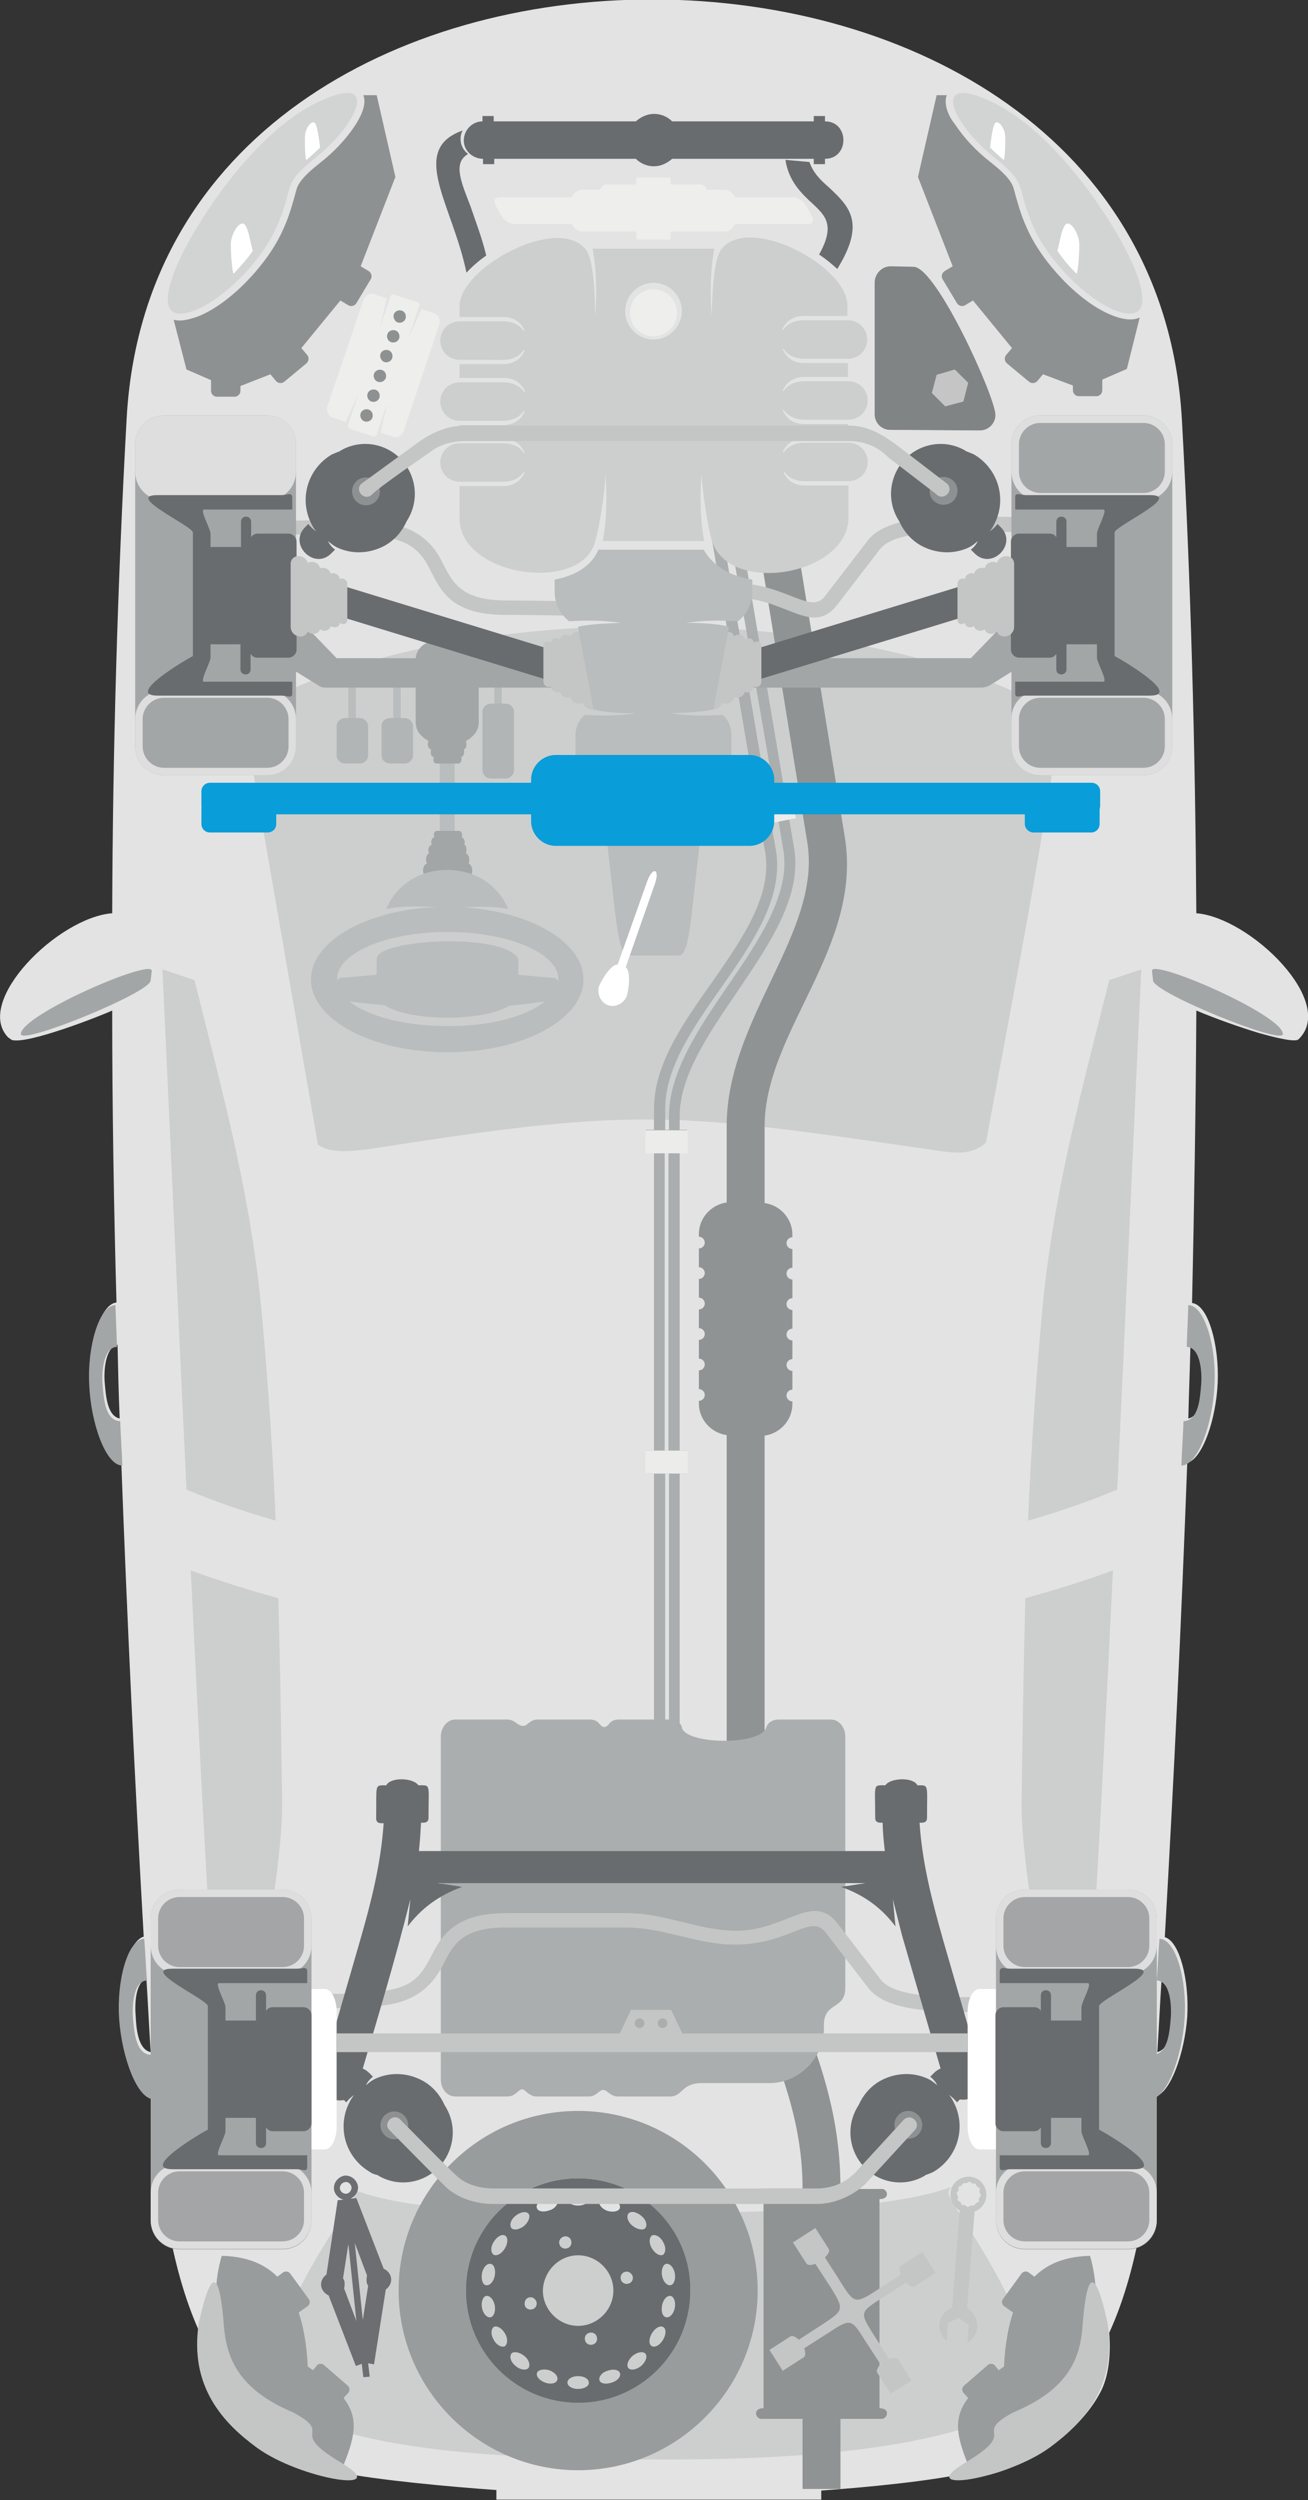 <?xml version="1.0" encoding="utf-8"?>
<!-- Generator: Adobe Illustrator 18.1.1, SVG Export Plug-In . SVG Version: 6.00 Build 0)  -->
<svg version="1.1" id="Ńëîé_1" xmlns="http://www.w3.org/2000/svg" xmlns:xlink="http://www.w3.org/1999/xlink" x="0px" y="0px"
	 viewBox="0 0 244.8 467.6" enable-background="new 0 0 244.8 467.6" xml:space="preserve">
<rect x="0" y="0" width="244.8" height="467.6" fill="#333333" stroke="none"/>
<path fill-rule="evenodd" clip-rule="evenodd" fill="#E3E3E3" d="M122.3-0.1c48,0.1,95.9,25.9,98.9,78.6c1.7,30.7,2.5,61.6,2.7,92.3
	c10.1,0.8,26.4,16.7,19.1,23.6c-0.8,0.7-6.3-0.9-7.4-1.2c-3.6-1.1-7.9-2.6-11.7-4.2c-0.1,18.2-0.4,36.5-0.8,54.7
	c3,0.3,5.1,7.8,4.8,14.9c-0.3,6.8-2.8,14.2-5.7,15c-1.1,29.6-2.5,59.1-4.2,88.7c2.8,0.8,4.6,8.1,4.2,14.9
	c-0.5,6.8-3.1,14.1-5.9,14.9c-1.1,15.5-2.9,31.5-8.7,44.2c0.3,3.7,0,8.1-1.7,11.2c-6.8,12.7-25.4,17.8-24.4,14.9
	c-6.9,1.6-19.2,2.8-27.8,3.4v1.7H92.9v-1.8c-8.8-0.6-22.5-1.9-29.4-3.3c0.6,2.8-17.8-2.5-24.4-15c-1.6-3.1-2-7.4-1.7-11.1
	c-5.8-12.7-7.6-28.8-8.7-44.3c-2.9-0.8-5.5-8.1-6-14.9c-0.5-6.8,1.4-14.1,4.2-14.9c-1.7-29.6-3.1-59.1-4.2-88.7
	c-2.9-0.8-5.4-8.2-5.7-15c-0.4-7.1,1.8-14.6,4.8-14.9C21.3,225.5,21,207.2,21,189c-1.7,0.8-15.8,6.4-18.8,5.5L1.5,194
	c-6.4-6.7,9.3-22.4,19.5-23.2c0.1-30.8,1-61.7,2.7-92.5C26.6,25.5,74.2-0.2,122.3-0.1L122.3-0.1z M28.2,383.8
	c-0.3-4.6-0.5-9.1-0.8-13.7c-2.1,0.7-2.2,4.9-2,7C25.5,379.3,25.8,383.3,28.2,383.8L28.2,383.8z M22.4,265.3
	c-0.2-4.6-0.3-9.2-0.4-13.8c-2.3,0.5-2.6,4.9-2.4,7.1C19.8,260.8,20,264.8,22.4,265.3L22.4,265.3z M217.4,370.1
	c-0.3,4.6-0.5,9.1-0.8,13.7c2.4-0.6,2.6-4.5,2.8-6.7C219.7,375,219.5,370.8,217.4,370.1L217.4,370.1z M222.8,251.5
	c-0.1,4.6-0.3,9.2-0.4,13.8c2.4-0.5,2.7-4.6,2.8-6.7C225.3,256.4,225.1,252,222.8,251.5z"/>
<path fill-rule="evenodd" clip-rule="evenodd" fill="#CDCFCE" d="M60.5,453.6c16.1,5.6,40.5,6.4,64.6,6.4c24.1,0,45.3-1.9,59.4-7.2
	c2.2-2.4-2.7-2.1,3.4-5.4c8.6-5.5,1-19.1-8.9-34.3c-1.7-2.7-1.8-3.2-0.9-4.1c-10.4,3.9-32.6,4.9-55.8,4.9c-23.4,0-45.3,0-56.1-4.4
	c0.5,0.7,0.2,1.5-1.3,3.7c-9.9,15.2-17.4,28.8-8.9,34.3C62.9,450.9,56.3,450.2,60.5,453.6z"/>
<path fill-rule="evenodd" clip-rule="evenodd" fill="#CDCFCE" d="M198.2,133.9c-34.1-21.7-115.7-23-152.5-0.4
	c0,2.3,0.8,5.4,1.6,10.4l12.2,70.2c2.5,1.7,6.2,1.4,12.9,0.3c46.4-7.2,54.1-6.3,100.3,0.4c5,0.7,8.8,1.7,11.8-1.1l0.1-0.4
	c4.7-25.5,9.6-50.1,13.5-76.7C198.1,135.6,198.2,134.7,198.2,133.9z"/>
<rect x="73.6" y="123.7" fill-rule="evenodd" clip-rule="evenodd" fill="#BABDBD" width="1.4" height="14.1"/>
<path fill-rule="evenodd" clip-rule="evenodd" fill="#B1B5B5" d="M73,134.3h2.7c0.9,0,1.6,0.7,1.6,1.6v5.3c0,0.9-0.7,1.6-1.6,1.6H73
	c-0.9,0-1.6-0.7-1.6-1.6v-5.3C71.3,135,72.1,134.3,73,134.3z"/>
<rect x="92.5" y="123.7" fill-rule="evenodd" clip-rule="evenodd" fill="#BABDBD" width="1.4" height="14.1"/>
<path fill-rule="evenodd" clip-rule="evenodd" fill="#B1B5B5" d="M91.9,131.6h2.7c0.9,0,1.6,0.7,1.6,1.6V144c0,0.9-0.7,1.6-1.6,1.6
	h-2.7c-0.9,0-1.6-0.7-1.6-1.6v-10.8C90.3,132.3,91,131.6,91.9,131.6z"/>
<rect x="65.2" y="123.7" fill-rule="evenodd" clip-rule="evenodd" fill="#BABDBD" width="1.4" height="14.1"/>
<path fill-rule="evenodd" clip-rule="evenodd" fill="#B1B5B5" d="M64.6,134.3h2.7c0.9,0,1.6,0.7,1.6,1.6v5.3c0,0.9-0.7,1.6-1.6,1.6
	h-2.7c-0.9,0-1.6-0.7-1.6-1.6v-5.3C63,135,63.7,134.3,64.6,134.3z"/>
<path fill-rule="evenodd" clip-rule="evenodd" fill="#CDCFCE" d="M215.1,149.8L215.1,149.8L215.1,149.8L215.1,149.8L215.1,149.8z
	 M213.6,181.3c-1.4,29.9-2.9,64-4.5,97.3c-5.3,2.2-10.7,4.1-16.7,5.8c0.5-11.5,1.2-23,2.5-37.6c2-22.9,7.3-41.8,12.7-63.5
	L213.6,181.3L213.6,181.3z M208.3,293.7c-1.3,26.8-2.6,52.5-4,74.7c-2.6,40.5-13.4-15-13.1-31.5c0.2-15.2,0.4-27.1,0.7-38
	C197.7,297.3,203.2,295.6,208.3,293.7z"/>
<path fill-rule="evenodd" clip-rule="evenodd" fill="#CDCFCE" d="M28.9,149.8L28.9,149.8L28.9,149.8L28.9,149.8L28.9,149.8z
	 M30.4,181.3c1.4,29.9,2.9,64,4.5,97.3c5.3,2.2,10.7,4.1,16.7,5.8c-0.5-11.5-1.2-23-2.5-37.6c-2-22.9-7.3-41.8-12.7-63.5L30.4,181.3
	L30.4,181.3z M35.7,293.7c1.3,26.8,2.6,52.5,4,74.7c2.6,40.5,13.4-15,13.1-31.5c-0.2-15.2-0.4-27.1-0.7-38
	C46.3,297.3,40.8,295.6,35.7,293.7z"/>
<path fill-rule="evenodd" clip-rule="evenodd" fill="#EEEEED" d="M109,35.5h3.3c0.2-0.6,0.7-1,1.2-1h5.6v-1.3h6.4v1.3h5.6
	c0.5,0,1,0.4,1.2,1h3.3c0.9,0,1.7,0.6,1.9,1.4h10.9c0.9,0,2,0.7,2.5,1.6l1,1.8c0.5,0.9,0.2,1.6-0.7,1.6h-13.7
	c-0.3,0.8-1,1.4-1.9,1.4h-10.1v1.5h-6.4v-1.5H109c-0.9,0-1.7-0.6-1.9-1.4H96.3c-0.9,0-2-0.7-2.5-1.6l-1-1.8
	c-0.5-0.9-0.2-1.6,0.7-1.6H107C107.3,36.1,108.1,35.5,109,35.5z"/>
<path fill-rule="evenodd" clip-rule="evenodd" fill="#696C6E" d="M90.3,22.7L90.3,22.7v-1h2.1v1H119c0.9-0.8,2.1-1.4,3.4-1.4
	c1.3,0,2.5,0.5,3.4,1.4h26.5v-1h2.1v1c4.6,0,4.6,7,0,7v1h-2.1v-1h-0.3h-0.6H147h-2.7h-18.5c-0.9,0.8-2.1,1.4-3.4,1.4
	c-1.3,0-2.5-0.5-3.4-1.4H92.5v1h-2.1v-1l0,0c-1.9,0-3.6-1.5-3.6-3.4C86.8,24.3,88.4,22.7,90.3,22.7L90.3,22.7z M87.6,28.8
	c-0.8-0.6-1.4-1.6-1.4-2.8c0-0.6,0.1-1.1,0.4-1.6C76.4,28,84.7,38.3,87.3,51c1.1-1.2,2.4-2.3,3.7-3.2c-0.8-3.4-2-6.4-2.9-9.1
	C86.3,34,84.7,30.5,87.6,28.8L87.6,28.8z M151.5,30.3l-4.5-0.4c0.6,4,3,6.3,5.2,8.3c2.2,2.1,4.2,3.9,1.1,9.4
	c1.2,0.8,2.3,1.7,3.4,2.7c5.4-8.7,2.2-11.7-1.5-15.2C153.7,33.8,152.2,32.4,151.5,30.3z"/>
<path fill-rule="evenodd" clip-rule="evenodd" fill="#8E9192" d="M68,17.8l2.5,0L74,33.1l-6.5,16.7l1.5,0.9c0.5,0.3,0.7,1,0.4,1.5
	l-2.7,4.5c-0.3,0.5-1,0.7-1.5,0.4l-1.5-0.9l-7.3,8.9l1.1,1.3c0.4,0.5,0.3,1.2-0.2,1.6l-4.1,3.4c-0.5,0.4-1.2,0.3-1.6-0.2l-1-1.2
	L45,72.2v0.9c0,0.6-0.5,1.1-1.1,1.1l-3.3,0c-0.6,0-1.1-0.5-1.1-1.1v-2l-4.6-2l-2.4-9.3c1.4,0.4,3.1-0.1,4.5-0.6
	c6.2-2.4,13.2-10,15.9-16.1c0.8-1.7,1.4-3.4,1.9-5.2c0.3-0.9,0.5-1.9,0.8-2.8c0.7-1.8,3-3.6,4.5-4.8c2.4-1.9,4.7-4.3,6.4-6.9
	C67.4,22,68.7,19.6,68,17.8L68,17.8z M177.2,17.8l-1.9,0l-3.5,15.3l6.5,16.7l-1.5,0.9c-0.5,0.3-0.7,1-0.4,1.5l2.7,4.5
	c0.3,0.5,1,0.7,1.5,0.4l1.5-0.9l7.3,8.9l-1.1,1.3c-0.4,0.5-0.3,1.2,0.2,1.6l4.1,3.4c0.5,0.4,1.2,0.3,1.6-0.2l1-1.2l5.6,2.1v0.9
	c0,0.6,0.5,1.1,1.1,1.1l3.3,0c0.6,0,1.1-0.5,1.1-1.1v-2l4.6-2l2.4-9.6c-1.6,0.7-3.6,0.2-5.1-0.4c-6.2-2.4-13.2-10-15.9-16.1
	c-0.8-1.7-1.4-3.4-1.9-5.2c-0.3-0.9-0.5-1.9-0.8-2.8c-0.7-1.8-3-3.6-4.5-4.8c-2.4-1.9-4.7-4.3-6.4-6.9
	C177.7,22,176.5,19.6,177.2,17.8z"/>
<path fill-rule="evenodd" clip-rule="evenodd" fill="#8F9394" d="M164.6,411.3v39.1c2.1,0,1.5,2,0.4,2h-7.7v13.1h-7.1v-13.1h-7.7
	c-1.1,0-1.7-2,0.4-2v-39.1c-2.1,0-1.5-2-0.4-2h7.7c0-23.2-14.2-36-14.2-63.7l0-77.2c-2.9-0.4-5.2-2.9-5.2-5.9V262
	c0.6,0,1.1-0.5,1.1-1.1c0-0.6-0.5-1.1-1.1-1.1v-3.5c0.6,0,1.1-0.5,1.1-1.1c0-0.6-0.5-1.1-1.1-1.1v-3.5c0.6,0,1.1-0.5,1.1-1.1
	c0-0.6-0.5-1.1-1.1-1.1v-3.5c0.6,0,1.1-0.5,1.1-1.1c0-0.6-0.5-1.1-1.1-1.1v-3.5c0.6,0,1.1-0.5,1.1-1.1c0-0.6-0.5-1.1-1.1-1.1v-3.5
	c0.6,0,1.1-0.5,1.1-1.1c0-0.6-0.5-1.1-1.1-1.1v-0.5c0-3,2.3-5.5,5.2-5.9l0-14.3c0-20.1,17.8-36.2,15.1-53l-9.5-58.4l7-1.1l9.5,58.4
	c3.4,20.7-15,36.4-15,54.2l0,14.3c2.9,0.4,5.2,2.9,5.2,5.9v0.5c-0.6,0-1.1,0.5-1.1,1.1c0,0.6,0.5,1.1,1.1,1.1v3.5
	c-0.6,0-1.1,0.5-1.1,1.1c0,0.6,0.5,1.1,1.1,1.1v3.5c-0.6,0-1.1,0.5-1.1,1.1c0,0.6,0.5,1.1,1.1,1.1v3.5c-0.6,0-1.1,0.5-1.1,1.1
	c0,0.6,0.5,1.1,1.1,1.1v3.5c-0.6,0-1.1,0.5-1.1,1.1c0,0.6,0.5,1.1,1.1,1.1v3.5c-0.6,0-1.1,0.5-1.1,1.1c0,0.6,0.5,1.1,1.1,1.1v0.5
	c0,3-2.3,5.5-5.2,5.9l0,77.2c0,24.6,14.2,37.3,14.2,63.7h7.7C166.1,409.3,166.7,411.3,164.6,411.3z"/>
<path fill="#C4C5C5" d="M53.8,97.4c9.5-0.2,15.5-0.2,19.5,0.6c4.4,0.9,7.3,3,9.3,6.8c1.9,3.7,3.3,7.5,12,7.5c8.4,0,16.9,0.4,25.2,0
	c7.1-0.3,8.6-3.1,17.7-3.2c9.3-0.1,14.2,6,16.9,2.4l8-10.4c4.3-5.6,18-4.4,29.2-4.4v2.8c-9.9,0-23.6-1-26.9,3.2l-8,10.4
	c-4.7,6.1-9.7-1.4-19.2-1.3c-8.6,0.1-10,2.9-17.6,3.2c-8.4,0.4-16.9,0-25.3,0c-10.8,0-12.3-5.1-14.5-9.2c-1.6-3-3.8-4.5-7.3-5.2
	c-3.8-0.8-9.6-0.8-18.9-0.6L53.8,97.4z"/>
<path fill-rule="evenodd" clip-rule="evenodd" fill="#AAAEAE" d="M98.9,322.3c0.5-0.4,1-0.7,1.7-0.7h4.9h4.9c0.6,0,1.3,0.2,1.7,0.7
	c0.7,0.9,1.2,1,2,0c0.4-0.5,1-0.7,1.7-0.7h6.6v-46h-1.5v-4.3h1.5v-55.7h-1.5v-4.3h1.5v-3.9c0-8.3,5.4-16,10.8-23.6
	c5.7-8.2,11.4-16.3,10-24.5l-0.9-5l-1.1,0.2l-0.8-4.2l1.2-0.2l-9.8-57.7l2.1-0.4l9.8,57.6l1.4-0.3L135.2,92l2.1-0.4L147,149l1-0.2
	l0.8,4.2l-1.1,0.2l0.9,5.3c1.6,9.1-4.6,18.1-10.7,27.1c-5.3,7.8-10.7,15.6-10.7,23.2v2.5h1.4v4.3h-1.4l0,55.7h1.4v4.3h-1.4l0,46.7
	c0.2,0.2,0.4,0.5,0.4,0.8c0.8,3.2,14.7,3.4,15.8,0c0.3-1,1.3-1.5,2.3-1.5h9.8c1.5,0,2.7,1.4,2.7,3.2v47c0,4.2-4.1,2.5-4,7.1
	c0.2,5.9-4.6,10.7-10.2,10.7h-12.7c-3.8,0-3.5,2.5-5.9,2.5h-4.9h-4.9c-0.6,0-1.2-0.3-1.7-0.7c-0.9-0.8-1.3-0.6-2,0
	c-0.5,0.4-1,0.7-1.7,0.7h-4.9h-4.9c-0.6,0-1.2-0.3-1.7-0.7c-1-1-1.2-0.7-2,0c-0.5,0.4-1,0.7-1.7,0.7h-9.8c-1.5,0-2.7-1.4-2.7-3.2
	v-64.1c0-1.7,1.2-3.2,2.7-3.2h4.9h4.9c0.6,0,1.2,0.3,1.7,0.7C97.4,322.8,98,323.1,98.9,322.3L98.9,322.3z M144.3,153.9l0.9,5
	c2.9,17-20.7,32-20.7,48.5v3.9h0.7v-2.5c0-8.2,5.5-16.4,11-24.4c5.9-8.6,11.8-17.3,10.4-25.5l-0.9-5.3L144.3,153.9L144.3,153.9z
	 M124.4,271.3h0.7l0-55.7h-0.7V271.3L124.4,271.3z M125.2,275.6h-0.7v46h0.7L125.2,275.6z"/>
<rect x="82.3" y="136" fill="#BABDBD" width="2.8" height="30.1"/>
<path fill-rule="evenodd" clip-rule="evenodd" fill="#A3A6A7" d="M49.7,122.1l-3.9-16.8L63,123.1h118.7l17.2-17.8l-3.9,16.8
	l-9.8,6.1c-0.4,0.2-0.9,0.4-1.6,0.4H61c-0.6,0-1-0.1-1.4-0.4L49.7,122.1z"/>
<path fill-rule="evenodd" clip-rule="evenodd" fill="#A3A6A7" d="M89.6,123.4v11.7c0,1.9-1.5,3.4-3.4,3.4h-5c-1.9,0-3.4-1.5-3.4-3.4
	v-11.7c0-1.9,1.5-3.4,3.4-3.4h5C88.1,120,89.6,121.5,89.6,123.4z"/>
<path fill-rule="evenodd" clip-rule="evenodd" fill="#A3A6A7" d="M87.2,138.6c7.4-4.3-14.4-4.3-7,0c-0.3,0.6-0.1,1.4,0.5,1.6
	c-0.2,0.5-0.1,1.3,0.5,1.4c-0.2,0.5-0.1,1.2,0.5,1.2h4.1c0.5,0,0.7-0.7,0.5-1.2c0.5-0.1,0.7-0.9,0.5-1.4
	C87.3,140,87.4,139.2,87.2,138.6z"/>
<path fill-rule="evenodd" clip-rule="evenodd" fill="#A3A6A7" d="M87.2,159.6c0.6,0.2,0.8,1.3,0.5,1.9c1,0.4,0.9,2.7-0.3,2.7h-7.2
	c-1.2,0-1.4-2.3-0.3-2.7c-0.3-0.6-0.2-1.7,0.4-1.9c-0.3-0.6-0.1-1.4,0.5-1.6c-0.2-0.5-0.1-1.3,0.5-1.4c-0.2-0.5-0.1-1.2,0.5-1.2h4.1
	c0.5,0,0.7,0.7,0.5,1.2c0.5,0.1,0.7,0.9,0.5,1.4C87.3,158.1,87.4,159,87.2,159.6z"/>
<polygon fill="#696C6E" points="58.4,107.8 107.1,122.7 105.5,128.1 56.8,113.2 "/>
<path fill-rule="evenodd" clip-rule="evenodd" fill="#C4C5C5" d="M106.8,119c0.3-1,1.6-1.1,2.3-0.4c0.5-1.6,3.2-1.1,3.2,0.9v11.7
	c0,2-2.8,1.9-3.2,0.2c-0.8,0.5-2.1,0.1-2.3-1c-0.7,0.3-1.8-0.1-2-1c-0.6,0.3-1.6-0.1-1.7-1c-0.6,0.3-1.4-0.1-1.4-1v-6.6
	c0-0.9,0.9-1,1.4-0.6c0.1-0.9,1.1-1,1.7-0.6C105.1,118.6,106.1,118.5,106.8,119z"/>
<path fill-rule="evenodd" clip-rule="evenodd" fill="#818485" d="M166.7,49.8l4.3,0.1c4.3,0.1,15.3,24.4,15.3,27.7
	c0,1.6-1.3,2.9-2.9,2.9c-5.4,0-11.4-0.1-16.8-0.1c-1.6,0-2.9-1.3-2.9-2.9c0-8.3,0-16.6,0-24.8C163.8,51.1,165.1,49.8,166.7,49.8z"/>
<polygon fill-rule="evenodd" clip-rule="evenodd" fill="#C5C5C5" points="178.7,69.1 181.2,71.6 180.3,75.1 176.9,76 174.4,73.5 
	175.3,70.1 "/>
<path fill="#C4C5C5" d="M53.9,372.8c9.3,0.2,15.1,0.2,18.9-0.6c3.6-0.7,5.5-1.9,7.4-5.4c1.9-3.5,3.8-9,14.4-9h22.7
	c7.1,0,13.3,3.2,20.3,3.3c9.5,0.1,14.5-7.4,19.2-1.3l8,10.4c3.3,4.3,17,3.2,26.9,3.2v2.8c-11.1,0-24.9,1.2-29.2-4.4l-8-10.4
	c-2.8-3.6-6.7,2.3-17,2.3c-7,0-13.3-3.2-20.3-3.2H94.6c-8.6,0-10,3.7-11.9,7.4c-2,3.7-4.9,6-9.3,6.9c-4.1,0.8-10,0.9-19.5,0.6
	L53.9,372.8z"/>
<path fill="#696C6E" d="M72.3,333.9c0.8-1.6,5.1-1.4,6,0c2.4,0,1.9-0.4,1.9,6.1c0,1-0.9,0.9-1.4,0.9c-0.1,1.8-0.2,3.5-0.4,5.3h87.2
	c-0.2-1.8-0.4-3.6-0.4-5.3c-0.5,0-1.4,0.1-1.4-0.9c0-6.5-0.5-6.1,1.9-6.1c0.9-1.4,5.2-1.6,6,0c2.2,0,1.8-0.3,1.8,6.1
	c0,1-0.9,0.9-1.4,0.9c0.5,7.5,2.3,14.5,4.4,21.9l5.9,20.4v8.9c-1.8,1.1-4.6,0.8-5.4-1.9l-8.2-28.3l-1.7-6.7l0.5,5.1
	c-2.4-3.2-5.6-5.8-10.2-7.4l4.6-0.7H81.9l4.6,0.7c-4.5,1.6-7.8,4.2-10.2,7.4l0.5-5.1c-3,12.1-6.4,23-9.9,35.1
	c-0.8,2.7-3.6,3.1-5.4,1.9v-8.9l5.9-20.4c2.1-7.3,3.9-14.4,4.4-21.9c-0.5,0-1.4,0.1-1.4-0.9C70.5,333.6,70,333.9,72.3,333.9z"/>
<path fill-rule="evenodd" clip-rule="evenodd" fill="#FFFFFF" d="M60.8,372h-6.7c-1.2,0-2.2,1.9-2.2,4.2v21.6c0,2.3,1,4.2,2.2,4.2
	h6.7c1.2,0,2.2-1.9,2.2-4.2v-21.6C63,373.9,62,372,60.8,372z"/>
<path fill-rule="evenodd" clip-rule="evenodd" fill="#FFFFFF" d="M183.3,372h6.7c1.2,0,2.2,1.9,2.2,4.2v21.6c0,2.3-1,4.2-2.2,4.2
	h-6.7c-1.2,0-2.2-1.9-2.2-4.2v-21.6C181.1,373.9,182.1,372,183.3,372z"/>
<path fill-rule="evenodd" clip-rule="evenodd" fill="#999C9D" d="M108.2,394.8c-18.6,0-33.6,15.1-33.6,33.6s15.1,33.6,33.6,33.6
	s33.6-15.1,33.6-33.6S126.8,394.8,108.2,394.8L108.2,394.8z M108.2,407.4c11.6,0,21,9.4,21,21c0,11.6-9.4,21-21,21
	c-11.6,0-21-9.4-21-21C87.2,416.8,96.6,407.4,108.2,407.4z"/>
<path fill-rule="evenodd" clip-rule="evenodd" fill="#696C6E" d="M108.2,407.4c-11.6,0-21,9.4-21,21c0,11.6,9.4,21,21,21
	c11.6,0,21-9.4,21-21C129.3,416.8,119.8,407.4,108.2,407.4L108.2,407.4z M100.4,430.5c0.2,0.6-0.2,1.3-0.8,1.4
	c-0.6,0.2-1.3-0.2-1.4-0.8s0.2-1.3,0.8-1.4C99.6,429.5,100.2,429.9,100.4,430.5L100.4,430.5z M108.2,410.1c1.1,0,2,0.5,2,1.2
	c0,0.7-0.9,1.2-2,1.2c-1.1,0-2-0.5-2-1.2C106.2,410.6,107.1,410.1,108.2,410.1L108.2,410.1z M114.5,411.2c1.1,0.4,1.7,1.2,1.5,1.8
	c-0.2,0.6-1.3,0.8-2.3,0.5c-1.1-0.4-1.7-1.2-1.5-1.8C112.4,411,113.5,410.8,114.5,411.2L114.5,411.2z M120,414.4
	c0.9,0.7,1.2,1.7,0.8,2.3c-0.4,0.5-1.5,0.3-2.4-0.4c-0.9-0.7-1.2-1.7-0.8-2.3C118.1,413.5,119.2,413.7,120,414.4L120,414.4z
	 M124.1,419.3c0.6,1,0.5,2,0,2.4c-0.6,0.3-1.5-0.2-2.1-1.2c-0.6-1-0.5-2,0-2.4C122.6,417.8,123.6,418.3,124.1,419.3L124.1,419.3z
	 M126.3,425.2c0.2,1.1-0.2,2.1-0.8,2.2c-0.7,0.1-1.4-0.7-1.6-1.8c-0.2-1.1,0.2-2.1,0.8-2.2C125.4,423.3,126.1,424.1,126.3,425.2
	L126.3,425.2z M126.3,431.6c-0.2,1.1-0.9,1.9-1.6,1.8c-0.7-0.1-1-1.1-0.8-2.2c0.2-1.1,0.9-1.9,1.6-1.8
	C126.1,429.5,126.5,430.5,126.3,431.6L126.3,431.6z M124.1,437.6c-0.6,1-1.5,1.5-2.1,1.2c-0.6-0.3-0.6-1.4,0-2.4
	c0.6-1,1.5-1.5,2.1-1.2C124.7,435.5,124.7,436.6,124.1,437.6L124.1,437.6z M120,442.5c-0.9,0.7-1.9,0.9-2.4,0.4
	c-0.4-0.5-0.1-1.5,0.8-2.3c0.9-0.7,1.9-0.9,2.4-0.4C121.2,440.7,120.9,441.7,120,442.5L120,442.5z M114.5,445.6
	c-1.1,0.4-2.1,0.2-2.3-0.4c-0.2-0.6,0.4-1.5,1.5-1.8c1.1-0.4,2.1-0.2,2.3,0.4C116.3,444.4,115.6,445.3,114.5,445.6L114.5,445.6z
	 M108.2,446.8c-1.1,0-2-0.5-2-1.2c0-0.7,0.9-1.2,2-1.2c1.1,0,2,0.5,2,1.2C110.3,446.2,109.4,446.8,108.2,446.8L108.2,446.8z
	 M102,445.6c-1.1-0.4-1.7-1.2-1.5-1.8c0.2-0.6,1.3-0.8,2.3-0.5c1.1,0.4,1.7,1.2,1.5,1.8C104.1,445.8,103,446,102,445.6L102,445.6z
	 M96.5,442.5c-0.9-0.7-1.2-1.7-0.8-2.3c0.4-0.5,1.5-0.3,2.4,0.4c0.9,0.7,1.2,1.7,0.8,2.3C98.4,443.4,97.3,443.2,96.5,442.5
	L96.5,442.5z M92.4,437.6c-0.6-1-0.5-2,0-2.4c0.6-0.3,1.5,0.2,2.1,1.2c0.6,1,0.5,2,0,2.4C93.9,439.1,92.9,438.6,92.4,437.6
	L92.4,437.6z M90.2,431.6c-0.2-1.1,0.2-2.1,0.8-2.2c0.7-0.1,1.4,0.7,1.6,1.8c0.2,1.1-0.2,2.1-0.8,2.2
	C91.1,433.5,90.4,432.7,90.2,431.6L90.2,431.6z M90.2,425.2c0.2-1.1,0.9-1.9,1.6-1.8c0.7,0.1,1,1.1,0.8,2.2
	c-0.2,1.1-0.9,1.9-1.6,1.8C90.4,427.4,90,426.4,90.2,425.2L90.2,425.2z M92.4,419.3c0.6-1,1.5-1.5,2.1-1.2c0.6,0.3,0.6,1.4,0,2.4
	c-0.6,1-1.5,1.5-2.1,1.2C91.8,421.3,91.8,420.2,92.4,419.3L92.4,419.3z M96.5,414.4c0.9-0.7,1.9-0.9,2.4-0.4
	c0.4,0.5,0.1,1.5-0.8,2.3c-0.9,0.7-1.9,0.9-2.4,0.4C95.3,416.1,95.6,415.1,96.5,414.4L96.5,414.4z M102,411.2
	c1.1-0.4,2.1-0.2,2.3,0.4c0.2,0.6-0.4,1.5-1.5,1.8c-1.1,0.4-2.1,0.2-2.3-0.4C100.2,412.4,100.9,411.6,102,411.2L102,411.2z
	 M108.2,421.8c3.6,0,6.6,3,6.6,6.6c0,3.6-3,6.6-6.6,6.6c-3.6,0-6.6-3-6.6-6.6C101.7,424.8,104.6,421.8,108.2,421.8L108.2,421.8z
	 M110.3,436.3c0.6-0.2,1.3,0.2,1.4,0.8c0.2,0.6-0.2,1.3-0.8,1.4c-0.6,0.2-1.3-0.2-1.4-0.8C109.3,437.1,109.7,436.4,110.3,436.3
	L110.3,436.3z M105.5,418.3c0.6-0.2,1.3,0.2,1.4,0.8c0.2,0.6-0.2,1.3-0.8,1.4c-0.6,0.2-1.3-0.2-1.4-0.8
	C104.5,419.1,104.9,418.5,105.5,418.3L105.5,418.3z M118.4,425.7c0.2,0.6-0.2,1.3-0.8,1.4c-0.6,0.2-1.3-0.2-1.4-0.8
	c-0.2-0.6,0.2-1.3,0.8-1.4C117.5,424.7,118.2,425.1,118.4,425.7z"/>
<path fill-rule="evenodd" clip-rule="evenodd" fill="#6D6E71" d="M63.2,411.5l1.1-0.1c-0.9-0.2-1.7-1-1.8-2c-0.1-1.2,0.8-2.3,2-2.5
	c1.2-0.1,2.3,0.8,2.5,2c0.1,1-0.5,1.9-1.4,2.3l1.1-0.1l5.1,13.2c0.7,0.3,1.3,1,1.4,1.8c0.1,0.8-0.3,1.6-1,2.1l-2.2,14l-1.1-0.2
	l0.3,2.5l-1.2,0.1l-0.3-2.5l-1.1,0.4l-5.1-13.2c-0.7-0.3-1.3-1-1.4-1.8c-0.1-0.8,0.3-1.6,1-2.1L63.2,411.5L63.2,411.5z M66.4,419.5
	l1.5,14.4l1-6.4c-0.2-0.3-0.3-0.6-0.3-0.9c0-0.3,0-0.7,0.1-1L66.4,419.5L66.4,419.5z M66.7,434.1l-1.5-14.4l-1,6.4
	c0.2,0.3,0.3,0.6,0.3,0.9c0,0.3,0,0.7-0.1,1L66.7,434.1L66.7,434.1z M64.6,408.1c-0.6,0.1-1,0.6-1,1.2c0.1,0.6,0.6,1,1.2,1
	c0.6-0.1,1-0.6,1-1.2C65.7,408.5,65.2,408,64.6,408.1z"/>
<path fill-rule="evenodd" clip-rule="evenodd" fill="#C4C5C5" d="M63,380.3H116l2.1-4.4h7.5l2.1,4.4h53.4v3.5H63V380.3L63,380.3z
	 M119.7,377.5c-0.5,0-0.9,0.4-0.9,0.9c0,0.5,0.4,0.9,0.9,0.9c0.5,0,0.9-0.4,0.9-0.9C120.6,377.9,120.2,377.5,119.7,377.5
	L119.7,377.5z M124,377.5c-0.5,0-0.9,0.4-0.9,0.9c0,0.5,0.4,0.9,0.9,0.9c0.5,0,0.9-0.4,0.9-0.9C124.9,377.9,124.5,377.5,124,377.5z"
	/>
<path fill-rule="evenodd" clip-rule="evenodd" fill="#999C9D" d="M41.5,421.9c-2.5,8.4-1.6,21.9,11.6,30.6c6.2,4.1-3,4.2,10.8,9.5
	c2.4-5.8,3.5-9.5,0.4-13.5l0.9-1c0.3-0.4,0.3-0.9-0.1-1.3l-4.5-3.9c-0.4-0.3-0.9-0.3-1.3,0.1l-0.7,0.9c-0.3-0.2-0.6-0.4-1-0.7
	c-0.2-4.1-0.8-7.4-1.7-10.1l1.7-1.2c0.4-0.3,0.5-0.9,0.2-1.3l-3.5-4.8c-0.3-0.4-0.9-0.5-1.3-0.2l-1.1,0.8
	C49.2,423.1,45.6,422,41.5,421.9z"/>
<path fill-rule="evenodd" clip-rule="evenodd" fill="#999C9D" d="M204,421.9c2.5,8.4,1.6,21.9-11.6,30.6c-6.2,4.1,3,4.2-10.8,9.5
	c-2.4-5.8-3.5-9.5-0.4-13.5l-0.9-1c-0.3-0.4-0.3-0.9,0.1-1.3l4.5-3.9c0.4-0.3,0.9-0.3,1.3,0.1l0.7,0.9c0.3-0.2,0.6-0.4,1-0.7
	c0.2-4.1,0.8-7.4,1.7-10.1l-1.7-1.2c-0.4-0.3-0.5-0.9-0.2-1.3l3.5-4.8c0.3-0.4,0.9-0.5,1.3-0.2l1.1,0.8
	C196.3,423.1,199.9,422,204,421.9z"/>
<path fill-rule="evenodd" clip-rule="evenodd" fill="#A3A6A7" d="M50,77.7H30.7c-3,0-5.4,2.4-5.4,5.4v56.5c0,3,2.4,5.4,5.4,5.4H50
	c3,0,5.4-2.4,5.4-5.4V83.1C55.4,80.2,53,77.7,50,77.7z"/>
<path fill-rule="evenodd" clip-rule="evenodd" fill="#DDDEDD" d="M50,77.7H30.7c-3,0-5.4,2.4-5.4,5.4v5.1c0,3,2.4,5.4,5.4,5.4H50
	c3,0,5.4-2.4,5.4-5.4v-5.1C55.4,80.2,53,77.7,50,77.7z"/>
<path fill-rule="evenodd" clip-rule="evenodd" fill="#DDDEDD" d="M50,129.1H30.7c-3,0-5.4,2.4-5.4,5.4v5.1c0,3,2.4,5.4,5.4,5.4H50
	c3,0,5.4-2.4,5.4-5.4v-5.1C55.4,131.5,53,129.1,50,129.1z"/>
<path fill-rule="evenodd" clip-rule="evenodd" fill="#A3A6A7" d="M50,130.5c2.2,0,4,1.8,4,4v5.1c0,2.2-1.8,4-4,4H30.7
	c-2.2,0-4-1.8-4-4v-5.1c0-2.2,1.8-4,4-4H50z"/>
<path fill-rule="evenodd" clip-rule="evenodd" fill="#696C6E" d="M52.7,92.6H29.5c-6.3,0,6.6,5.8,6.6,7v23.1
	c-1.2,0.6-12.8,7.4-6.6,7.4h23.2c1.1,0,2,0.6,2-0.4v-2.2H38.2c-0.9,0,1.2-3.6,1.2-4.5v-2.5H45v4.7c0,1.2,1.9,1.3,1.9,0v-2.9
	c0.3,0.4,0.7,0.7,1.2,0.7H54c0.8,0,1.5-0.7,1.5-1.5v-20.2c0-0.8-0.7-1.5-1.5-1.5h-5.8c-0.5,0-1,0.3-1.2,0.7v-2.9
	c0-1.3-1.9-1.3-1.9,0v4.7h-5.7v-2.5c0-0.9-2.1-4.5-1.2-4.5h16.5V93C54.6,92,53.8,92.6,52.7,92.6z"/>
<path fill-rule="evenodd" clip-rule="evenodd" fill="#D2D4D3" d="M59.3,19.2c11.9-5.8,8,3.6,0,10.1c-7,5.6-3.9,5.1-7.6,13.3
	c-2.9,6.5-9.9,13.3-15.1,15.4c-9.1,3.5-4.5-7.8,0.4-15.7C41.8,34.4,50.2,23.6,59.3,19.2L59.3,19.2z M185.9,19.2
	c-11.9-5.8-8,3.6,0,10.1c7,5.6,3.9,5.1,7.6,13.3c2.9,6.5,9.9,13.3,15.1,15.4c9.1,3.5,4.5-7.8-0.4-15.7
	C203.4,34.4,195,23.6,185.9,19.2z"/>
<path fill-rule="evenodd" clip-rule="evenodd" fill="#FFFFFF" d="M197.9,46.9c0.4-1.3,0.9-5.1,1.9-5.1c1,0,2.2,2.3,2.2,3.9
	c0,1.6-0.2,4.8-0.5,5.5c-0.1-0.1-0.2-0.2-0.3-0.3C200,49.7,198.9,48.4,197.9,46.9L197.9,46.9z M185.3,27.6c0.1-0.9,0.5-4.5,1.1-4.7
	c0.7-0.2,1.6,1.2,1.7,2.3c0.1,1.1,0,4.2-0.2,4.7c-0.1,0-0.1-0.1-0.2-0.1C186.9,29.1,186.1,28.4,185.3,27.6z"/>
<path fill-rule="evenodd" clip-rule="evenodd" fill="#FFFFFF" d="M47.3,46.9c-0.4-1.3-0.9-5.1-1.9-5.1c-1,0-2.2,2.3-2.2,3.9
	c0,1.6,0.2,4.8,0.5,5.5c0.1-0.1,0.2-0.2,0.3-0.3C45.1,49.7,46.3,48.4,47.3,46.9L47.3,46.9z M59.9,27.6c-0.1-0.9-0.5-4.5-1.1-4.7
	c-0.7-0.2-1.6,1.2-1.7,2.3c-0.1,1.1,0,4.2,0.2,4.7c0.1,0,0.1-0.1,0.2-0.1C58.3,29.1,59.1,28.4,59.9,27.6z"/>
<path fill-rule="evenodd" clip-rule="evenodd" fill="#A3A6A7" d="M194.7,77.7h19.3c3,0,5.4,2.4,5.4,5.4v56.5c0,3-2.4,5.4-5.4,5.4
	h-19.3c-3,0-5.4-2.4-5.4-5.4V83.1C189.2,80.2,191.7,77.7,194.7,77.7z"/>
<path fill-rule="evenodd" clip-rule="evenodd" fill="#DDDEDD" d="M194.7,77.7h19.3c3,0,5.4,2.4,5.4,5.4v5.1c0,3-2.4,5.4-5.4,5.4
	h-19.3c-3,0-5.4-2.4-5.4-5.4v-5.1C189.2,80.2,191.7,77.7,194.7,77.7z"/>
<path fill-rule="evenodd" clip-rule="evenodd" fill="#A3A6A7" d="M194.7,79.1c-2.2,0-4,1.8-4,4v5.1c0,2.2,1.8,4,4,4h19.3
	c2.2,0,4-1.8,4-4v-5.1c0-2.2-1.8-4-4-4H194.7z"/>
<path fill-rule="evenodd" clip-rule="evenodd" fill="#DDDEDD" d="M194.7,129.1h19.3c3,0,5.4,2.4,5.4,5.4v5.1c0,3-2.4,5.4-5.4,5.4
	h-19.3c-3,0-5.4-2.4-5.4-5.4v-5.1C189.2,131.5,191.7,129.1,194.7,129.1z"/>
<path fill-rule="evenodd" clip-rule="evenodd" fill="#A3A6A7" d="M194.7,130.5c-2.2,0-4,1.8-4,4v5.1c0,2.2,1.8,4,4,4h19.3
	c2.2,0,4-1.8,4-4v-5.1c0-2.2-1.8-4-4-4H194.7z"/>
<path fill-rule="evenodd" clip-rule="evenodd" fill="#696C6E" d="M192,92.6h23.2c6.3,0-6.6,5.8-6.6,7v23.1c1.2,0.6,12.8,7.4,6.6,7.4
	H192c-1.1,0-2,0.6-2-0.4v-2.2h16.5c0.9,0-1.2-3.6-1.2-4.5v-2.5h-5.7v4.7c0,1.2-1.9,1.3-1.9,0v-2.9c-0.3,0.4-0.7,0.7-1.2,0.7h-5.8
	c-0.8,0-1.5-0.7-1.5-1.5v-20.2c0-0.8,0.7-1.5,1.5-1.5h5.8c0.5,0,1,0.3,1.2,0.7v-2.9c0-1.3,1.9-1.3,1.9,0v4.7h5.7v-2.5
	c0-0.9,2.1-4.5,1.2-4.5H190V93C190,92,190.9,92.6,192,92.6z"/>
<path fill-rule="evenodd" clip-rule="evenodd" fill="#696C6E" d="M62.1,85c-4.4,2.6-6.1,8-4,12.6c0.3,0.6,0.5,1.1,1.1,1.8
	c-0.6-0.4-1.1-0.9-1.5-1.4l-0.6,0.6c-3.2,3.2,1.7,8.1,4.9,4.9l0.7-0.7c-0.5-0.4-1-0.9-1.3-1.6c0.7,0.6,1.1,0.9,1.7,1.2v0
	c2.8,1.3,6.1,1.2,9-0.4c1.9-1.1,3.2-2.7,4-4.5c1.9-2.9,2.1-6.6,0.3-9.8c-2.6-4.5-8.3-6-12.7-3.4l-0.1,0.1C63,84.6,62.6,84.8,62.1,85
	z"/>
<polygon fill="#696C6E" points="185.8,107.8 137.1,122.7 138.7,128.1 187.5,113.2 "/>
<path fill-rule="evenodd" clip-rule="evenodd" fill="#C4C5C5" d="M184.3,117.7c0.3,1,1.6,1.1,2.3,0.4c0.5,1.6,3.2,1.1,3.2-0.9v-11.7
	c0-2-2.8-1.9-3.2-0.2c-0.8-0.5-2.1-0.1-2.3,1c-0.7-0.3-1.8,0.1-2,1c-0.6-0.3-1.6,0.1-1.7,1c-0.6-0.3-1.4,0.1-1.4,1v6.6
	c0,0.9,0.9,1,1.4,0.6c0.1,0.9,1.1,1,1.7,0.6C182.5,118,183.6,118.2,184.3,117.7z"/>
<path fill-rule="evenodd" clip-rule="evenodd" fill="#C4C5C5" d="M137.4,119c-0.3-1-1.6-1.1-2.3-0.4c-0.5-1.6-3.2-1.1-3.2,0.9v11.7
	c0,2,2.8,1.9,3.2,0.2c0.8,0.5,2.1,0.1,2.3-1c0.7,0.3,1.8-0.1,2-1c0.6,0.3,1.6-0.1,1.7-1c0.6,0.3,1.4-0.1,1.4-1v-6.6
	c0-0.9-0.9-1-1.4-0.6c-0.1-0.9-1.1-1-1.7-0.6C139.2,118.6,138.1,118.5,137.4,119z"/>
<path fill-rule="evenodd" clip-rule="evenodd" fill="#BABDBD" d="M140.8,108.4v2.3c0,2.2-1,4.2-2.7,5.5c-3.1-0.2-6.3-0.2-9.7,0.3
	c2.8,0,5.6,0.1,8,0.7c0,0.3-0.1,0.5-0.1,0.8l-2.6,13.6l-0.2,1.1c-2.5,0.5-5.2,0.6-8,0.7c3.4,0.5,6.6,0.5,9.7,0.3
	c1.1,0.9,1.7,2.3,1.7,3.8v5.8c0,2.7-2.2,4.9-4.9,5c-2.5,0.5-5.2,0.6-8,0.7c2.7,0.4,5.4,0.5,7.9,0.4l0,0.1l-1.8,15.7
	c-0.8,7.2-1.3,13.5-3,13.5h-9.6c-1.6,0-2.2-6.3-3-13.5l-1.8-15.7l0-0.1c2.6,0.1,5.2,0,7.9-0.4c-2.8,0-5.6-0.1-8-0.7
	c-2.7-0.1-4.9-2.3-4.9-5v-5.8c0-1.5,0.7-2.9,1.7-3.8c3.1,0.2,6.3,0.2,9.7-0.3c-2.8,0-5.6-0.1-8-0.7l-0.2-1.1l-2.6-13.6
	c0-0.3-0.1-0.5-0.1-0.8c2.5-0.5,5.2-0.6,8-0.7c-3.4-0.5-6.5-0.5-9.7-0.3c-1.6-1.3-2.7-3.3-2.7-5.5v-2.3c3.8-0.7,6.9-2.5,8.2-5.6
	h19.7C133.5,106,136.9,107.8,140.8,108.4z"/>
<path fill-rule="evenodd" clip-rule="evenodd" fill="#FFFFFF" d="M113.8,188c-1.4-0.5-2.1-2.2-1.7-3.5c0.5-1.3,2.3-4.2,3.5-4.1
	l5.5-15.5c1.1-3,2.5-2.4,1.4,0.6l-5.4,15.4c1,0.7,0.6,4.1,0.2,5.4C116.8,187.6,115.2,188.5,113.8,188z"/>
<path fill-rule="evenodd" clip-rule="evenodd" fill="#C4C5C5" d="M59.9,117.7c-0.3,1-1.6,1.1-2.3,0.4c-0.5,1.6-3.2,1.1-3.2-0.9
	v-11.7c0-2,2.8-1.9,3.2-0.2c0.8-0.5,2.1-0.1,2.3,1c0.7-0.3,1.8,0.1,2,1c0.6-0.3,1.6,0.1,1.7,1c0.6-0.3,1.4,0.1,1.4,1v6.6
	c0,0.9-0.9,1-1.4,0.6c-0.1,0.9-1.1,1-1.7,0.6C61.7,118,60.6,118.2,59.9,117.7z"/>
<path fill-rule="evenodd" clip-rule="evenodd" fill="#BABDBD" d="M95.1,170c-1.9-4.6-6.3-7.3-11.4-7.3s-9.5,2.7-11.4,7.3
	c3.9-0.8,8-0.4,11.4-0.2C87.4,169.7,91.4,169.3,95.1,170z"/>
<path fill-rule="evenodd" clip-rule="evenodd" fill="#BABDBD" d="M83.7,169.6c14.1,0,25.5,6.1,25.5,13.6c0,7.5-11.4,13.6-25.5,13.6
	c-14.1,0-25.5-6.1-25.5-13.6C58.2,175.7,69.6,169.6,83.7,169.6L83.7,169.6z M97,179.3v3c2,0.2,4.2,0.4,6.6,0.6
	c0.4,0,0.7,0.3,0.9,0.6c0-0.1,0-0.2,0-0.4c0-4.8-9.3-8.8-20.7-8.8c-11.4,0-20.7,3.9-20.7,8.8c0,0.1,0,0.2,0,0.3
	c0.2-0.3,0.4-0.5,0.6-0.5c2.5-0.2,4.8-0.4,6.8-0.6v-3C70.5,175.7,94.2,174.3,97,179.3L97,179.3z M102,187.3
	c-2.3,0.3-4.5,0.6-6.7,0.8c-4.8,3-18.7,3-23.3-0.1c-2.2-0.2-4.4-0.4-6.6-0.7c3.5,2.8,10.4,4.6,18.3,4.6
	C91.6,192,98.5,190.1,102,187.3z"/>
<path fill-rule="evenodd" clip-rule="evenodd" fill="#A3A6A7" d="M52.9,353.4H33.6c-3,0-5.4,2.4-5.4,5.4v56.5c0,3,2.4,5.4,5.4,5.4
	h19.3c3,0,5.4-2.4,5.4-5.4v-56.5C58.3,355.8,55.8,353.4,52.9,353.4z"/>
<path fill-rule="evenodd" clip-rule="evenodd" fill="#DDDEDD" d="M52.9,353.4H33.6c-3,0-5.4,2.4-5.4,5.4v5.1c0,3,2.4,5.4,5.4,5.4
	h19.3c3,0,5.4-2.4,5.4-5.4v-5.1C58.3,355.8,55.8,353.4,52.9,353.4z"/>
<path fill-rule="evenodd" clip-rule="evenodd" fill="#A3A5A6" d="M52.9,354.8c2.2,0,4,1.8,4,4v5.1c0,2.2-1.8,4-4,4H33.6
	c-2.2,0-4-1.8-4-4v-5.1c0-2.2,1.8-4,4-4H52.9z"/>
<path fill-rule="evenodd" clip-rule="evenodd" fill="#DDDEDD" d="M52.9,404.7H33.6c-3,0-5.4,2.4-5.4,5.4v5.1c0,3,2.4,5.4,5.4,5.4
	h19.3c3,0,5.4-2.4,5.4-5.4v-5.1C58.3,407.2,55.8,404.7,52.9,404.7z"/>
<path fill-rule="evenodd" clip-rule="evenodd" fill="#A3A5A6" d="M52.9,406.1c2.2,0,4,1.8,4,4v5.1c0,2.2-1.8,4-4,4H33.6
	c-2.2,0-4-1.8-4-4v-5.1c0-2.2,1.8-4,4-4H52.9z"/>
<path fill-rule="evenodd" clip-rule="evenodd" fill="#696C6E" d="M55.5,368.2H32.3c-6.3,0,6.6,5.8,6.6,7v23.1
	c-1.2,0.6-12.8,7.4-6.6,7.4h23.2c1.1,0,2,0.6,2-0.4v-2.2H41c-0.9,0,1.2-3.6,1.2-4.5v-2.5h5.7v4.7c0,1.2,1.9,1.3,1.9,0v-2.9
	c0.3,0.4,0.7,0.7,1.2,0.7h5.8c0.8,0,1.5-0.7,1.5-1.5v-20.2c0-0.8-0.7-1.5-1.5-1.5H51c-0.5,0-1,0.3-1.2,0.7v-2.9c0-1.3-1.9-1.3-1.9,0
	v4.7h-5.7v-2.5c0-0.9-2.1-4.5-1.2-4.5h16.5v-2.2C57.5,367.7,56.6,368.2,55.5,368.2z"/>
<path fill-rule="evenodd" clip-rule="evenodd" fill="#A3A6A7" d="M191.8,353.4h19.3c3,0,5.4,2.4,5.4,5.4v56.5c0,3-2.4,5.4-5.4,5.4
	h-19.3c-3,0-5.4-2.4-5.4-5.4v-56.5C186.4,355.8,188.8,353.4,191.8,353.4z"/>
<path fill-rule="evenodd" clip-rule="evenodd" fill="#DDDEDD" d="M191.8,353.4h19.3c3,0,5.4,2.4,5.4,5.4v5.1c0,3-2.4,5.4-5.4,5.4
	h-19.3c-3,0-5.4-2.4-5.4-5.4v-5.1C186.4,355.8,188.8,353.4,191.8,353.4z"/>
<path fill-rule="evenodd" clip-rule="evenodd" fill="#A3A5A6" d="M191.8,354.8c-2.2,0-4,1.8-4,4v5.1c0,2.2,1.8,4,4,4h19.3
	c2.2,0,4-1.8,4-4v-5.1c0-2.2-1.8-4-4-4H191.8z"/>
<path fill-rule="evenodd" clip-rule="evenodd" fill="#DDDEDD" d="M191.8,404.7h19.3c3,0,5.4,2.4,5.4,5.4v5.1c0,3-2.4,5.4-5.4,5.4
	h-19.3c-3,0-5.4-2.4-5.4-5.4v-5.1C186.4,407.1,188.8,404.7,191.8,404.7z"/>
<path fill-rule="evenodd" clip-rule="evenodd" fill="#A3A5A6" d="M191.8,406.1c-2.2,0-4,1.8-4,4v5.1c0,2.2,1.8,4,4,4h19.3
	c2.2,0,4-1.8,4-4v-5.1c0-2.2-1.8-4-4-4H191.8z"/>
<path fill-rule="evenodd" clip-rule="evenodd" fill="#696C6E" d="M189.1,368.2h23.2c6.3,0-6.6,5.8-6.6,7v23.1
	c1.2,0.6,12.8,7.4,6.6,7.4h-23.2c-1.1,0-2,0.6-2-0.4v-2.2h16.5c0.9,0-1.2-3.6-1.2-4.5v-2.5h-5.7v4.7c0,1.2-1.9,1.3-1.9,0v-2.9
	c-0.3,0.4-0.7,0.7-1.2,0.7h-5.8c-0.8,0-1.5-0.7-1.5-1.5v-20.2c0-0.8,0.7-1.5,1.5-1.5h5.8c0.5,0,1,0.3,1.2,0.7v-2.9
	c0-1.3,1.9-1.3,1.9,0v4.7h5.7v-2.5c0-0.9,2.1-4.5,1.2-4.5h-16.5v-2.2C187.2,367.7,188.1,368.2,189.1,368.2z"/>
<path fill-rule="evenodd" clip-rule="evenodd" fill="#C4C5C5" d="M189.6,451.2c-7.9,4.3,1.4,3.2-8.8,9.3c-10.3,6.1,7.5,3.2,15.6-2.7
	c6.3-4.6,12.7-11.4,10.9-23.3c-2.6-11.8-4-8.6-4.7,0.5C202.2,441,200,446.9,189.6,451.2z"/>
<path fill-rule="evenodd" clip-rule="evenodd" fill="#C4C5C5" d="M54.9,451.2c7.9,4.3-1.4,3.2,8.8,9.3c10.3,6.1-7.5,3.2-15.6-2.7
	c-6.3-4.6-12.7-11.4-10.9-23.3c2.6-11.8,4-8.6,4.7,0.5C42.4,441,44.6,446.9,54.9,451.2z"/>
<path fill-rule="evenodd" clip-rule="evenodd" fill="#A3A6A7" d="M28.4,181.6l-0.2,1.8c-0.2,2.3-24.3,12.1-24.3,10
	C3.9,189.8,28.7,179.1,28.4,181.6L28.4,181.6z M215.6,181.6l0.2,1.8c0.2,2.3,24.3,12.1,24.3,10C240.1,189.8,215.3,179.1,215.6,181.6
	z"/>
<path fill-rule="evenodd" clip-rule="evenodd" fill="#C4C5C5" d="M182.4,413.6c1.2-0.4,2.1-1.5,2.2-2.9c0.1-1.8-1.2-3.5-3.1-3.6
	c-1.8-0.1-3.5,1.2-3.6,3.1c-0.1,1.4,0.6,2.6,1.7,3.2l-1.4,18.2c-1.3,0.4-2.3,1.8-2.4,3.1c-0.1,1.4,0.5,2.4,1.4,3.1l0.2-3.3l2-1
	l1.9,1.3l-0.2,3.3c1-0.6,1.7-1.5,1.8-2.9c0.1-1.4-0.7-2.8-1.9-3.5L182.4,413.6L182.4,413.6z M181.1,412.8l-0.5-0.4l-0.6,0l-0.2-0.5
	l-0.6-0.4l0.1-0.7l-0.3-0.6l0.4-0.6l0-0.6l0.5-0.2l0.4-0.5l0.6,0l0.6-0.3l0.5,0.4l0.6,0l0.2,0.5l0.6,0.4l-0.1,0.7l0.3,0.6l-0.4,0.6
	l0,0.6l-0.5,0.2l-0.4,0.5l-0.6,0L181.1,412.8z"/>
<path fill-rule="evenodd" clip-rule="evenodd" fill="#C4C5C5" d="M152.6,416.7l2.5,3.9c0.3,0.5-0.3,1.2-0.7,1.6
	c0.9,1.5,1.9,2.9,2.8,4.4c2.7,4.3,2.8,4.4,7.1,1.6l4.3-2.8c-0.3-0.7-0.4-1.4,0.1-1.7l3.9-2.5l2.5,3.9l-3.9,2.5
	c-0.5,0.3-1.2-0.3-1.6-0.7c-1.5,0.9-2.9,1.9-4.4,2.8c-4.4,2.8-4.3,2.8-1.6,7.1l2.8,4.4c0.5-0.2,1.4-0.4,1.7,0.1l2.5,3.9l-3.9,2.5
	l-2.5-3.9c-0.3-0.5,0.2-1.2,0.6-1.6c-0.9-1.4-1.9-2.9-2.8-4.3c-2.7-4.3-2.7-4.4-7.1-1.5l-4.4,2.8c0.2,0.5,0.4,1.4-0.1,1.7l-3.9,2.5
	l-2.5-3.9l3.9-2.5c0.5-0.3,1.2,0.2,1.6,0.6c1.4-0.9,2.9-1.9,4.3-2.8c4.1-2.7,4.3-2.8,1.6-7.1l-2.8-4.3c-0.5,0.2-1.4,0.4-1.7-0.1
	l-2.5-3.9L152.6,416.7z"/>
<path fill-rule="evenodd" clip-rule="evenodd" fill="#696C6E" d="M182.3,85c4.4,2.6,6.1,8,4,12.6c-0.3,0.6-0.5,1.1-1.1,1.8
	c0.6-0.4,1.1-0.9,1.5-1.4l0.6,0.6c3.2,3.2-1.7,8.1-4.9,4.9l-0.7-0.7c0.5-0.4,1-0.9,1.3-1.6c-0.7,0.6-1.1,0.9-1.7,1.2v0
	c-2.8,1.3-6.1,1.2-9-0.4c-1.9-1.1-3.2-2.7-4-4.5c-1.9-2.9-2.1-6.6-0.3-9.8c2.6-4.5,8.3-6,12.7-3.4l0.1,0.1
	C181.4,84.6,181.8,84.8,182.3,85z"/>
<path fill-rule="evenodd" clip-rule="evenodd" fill="#8E9192" d="M68.5,94.5c1.5,0,2.6-1.2,2.6-2.6c0-1.5-1.2-2.6-2.6-2.6
	c-1.5,0-2.6,1.2-2.6,2.6C65.9,93.3,67,94.5,68.5,94.5z"/>
<path fill-rule="evenodd" clip-rule="evenodd" fill="#EEEEED" d="M61.3,75.9L68,56.2c0.3-0.9,1.2-1.5,2-1.2l2.4,0.8l-1.3,5.6
	l1.8-5.4l0.1-0.4c0.1-0.4,0.5-0.6,0.8-0.5l4.3,1.4c0.3,0.1,0.5,0.5,0.3,0.8l-0.1,0.4l-1.8,5.4l2.4-5.3l2.4,0.8
	c0.8,0.3,1.2,1.2,0.9,2.2l-6.6,19.7c-0.3,0.9-1.2,1.5-2,1.2l-2.4-0.8l1.3-5.6l-1.8,5.4l-0.1,0.4c-0.1,0.4-0.5,0.6-0.8,0.5l-4.3-1.4
	c-0.3-0.1-0.5-0.5-0.3-0.8l0.1-0.4l1.8-5.4l-2.4,5.3l-2.4-0.8C61.4,77.8,61,76.8,61.3,75.9z"/>
<path fill-rule="evenodd" clip-rule="evenodd" fill="#8E9192" d="M68.8,73.6c0.2-0.6,0.9-0.9,1.5-0.7c0.6,0.2,0.9,0.9,0.7,1.5
	c-0.2,0.6-0.9,0.9-1.5,0.7C68.9,74.9,68.6,74.2,68.8,73.6L68.8,73.6z M67.5,77.3c0.2-0.6,0.9-0.9,1.5-0.7c0.6,0.2,0.9,0.9,0.7,1.5
	c-0.2,0.6-0.9,0.9-1.5,0.7C67.6,78.6,67.3,77.9,67.5,77.3L67.5,77.3z M73.7,58.8c0.2-0.6,0.9-0.9,1.5-0.7c0.6,0.2,0.9,0.9,0.7,1.5
	c-0.2,0.6-0.9,0.9-1.5,0.7C73.9,60.1,73.5,59.4,73.7,58.8L73.7,58.8z M72.5,62.5c0.2-0.6,0.9-0.9,1.5-0.7c0.6,0.2,0.9,0.9,0.7,1.5
	c-0.2,0.6-0.9,0.9-1.5,0.7C72.6,63.8,72.3,63.1,72.5,62.5L72.5,62.5z M71.2,66.2c0.2-0.6,0.9-0.9,1.5-0.7c0.6,0.2,0.9,0.9,0.7,1.5
	c-0.2,0.6-0.9,0.9-1.5,0.7C71.4,67.5,71,66.8,71.2,66.2L71.2,66.2z M70,69.9c0.2-0.6,0.9-0.9,1.5-0.7c0.6,0.2,0.9,0.9,0.7,1.5
	c-0.2,0.6-0.9,0.9-1.5,0.7C70.1,71.2,69.8,70.5,70,69.9z"/>
<path fill-rule="evenodd" clip-rule="evenodd" fill="#696C6E" d="M69.2,406.2c-4.4-2.6-6.1-8-4-12.6c0.3-0.6,0.5-1.1,1.1-1.8
	c-0.6,0.4-1.1,0.9-1.5,1.4l-0.6-0.6c-3.2-3.2,1.7-8.1,4.9-4.9l0.7,0.7c-0.5,0.4-1,0.9-1.3,1.6c0.7-0.6,1.1-0.9,1.7-1.2l0,0
	c2.8-1.3,6.1-1.2,9,0.4c1.9,1.1,3.2,2.7,4,4.5c1.9,2.9,2.1,6.6,0.3,9.8c-2.6,4.5-8.3,6-12.7,3.4l-0.1-0.1
	C70.1,406.7,69.6,406.5,69.2,406.2z"/>
<path fill-rule="evenodd" clip-rule="evenodd" fill="#696C6E" d="M174.7,406.2c4.4-2.6,6.1-8,4-12.6c-0.3-0.6-0.5-1.1-1.1-1.8
	c0.6,0.4,1.1,0.9,1.5,1.4l0.6-0.6c3.2-3.2-1.7-8.1-4.9-4.9l-0.7,0.7c0.5,0.4,1,0.9,1.3,1.6c-0.7-0.6-1.1-0.9-1.7-1.2h0
	c-2.8-1.3-6.1-1.2-9,0.4c-1.9,1.1-3.2,2.7-4,4.5c-1.9,2.9-2.1,6.6-0.3,9.8c2.6,4.5,8.3,6,12.7,3.4l0.1-0.1
	C173.8,406.6,174.3,406.4,174.7,406.2z"/>
<path fill-rule="evenodd" clip-rule="evenodd" fill="#8E9192" d="M176.6,94.4c1.5,0,2.6-1.2,2.6-2.6c0-1.5-1.2-2.6-2.6-2.6
	c-1.5,0-2.6,1.2-2.6,2.6C173.9,93.2,175.1,94.4,176.6,94.4z"/>
<path fill-rule="evenodd" clip-rule="evenodd" fill="#8E9192" d="M73.8,400.1c1.5,0,2.6-1.2,2.6-2.6c0-1.5-1.2-2.6-2.6-2.6
	c-1.5,0-2.6,1.2-2.6,2.6C71.2,398.9,72.4,400.1,73.8,400.1z"/>
<path fill-rule="evenodd" clip-rule="evenodd" fill="#8E9192" d="M170,400c1.5,0,2.6-1.2,2.6-2.6s-1.2-2.6-2.6-2.6
	c-1.5,0-2.6,1.2-2.6,2.6S168.6,400,170,400z"/>
<path fill="#C4C5C5" d="M72.9,398.4c-1.3-1.3,0.7-3.3,2-2c1.6,1.6,10,10.2,11.1,11c1.7,1.3,4.1,1.9,6.2,1.9h60.7
	c4.4,0,6.8-2.6,7.2-3l9-9.8c1.3-1.4,3.4,0.5,2.1,1.9l-9,9.8c-1.6,1.7-5.2,4-9.3,4H92.2c-3.1,0-6.7-1.1-9-3.4L72.9,398.4z"/>
<path fill-rule="evenodd" clip-rule="evenodd" fill="#A3A6A7" d="M216.5,370.4c2.6,0.1,2.8,4.9,2.6,7.2c-0.2,2.3-0.5,6.7-3.4,6.7
	c-0.2,2.8-0.3,5.5-0.5,8.3c3.1,0.1,6-7.8,6.5-15c0.5-7.2-1.6-14.9-4.7-15C216.8,365.2,216.7,367.8,216.5,370.4L216.5,370.4z
	 M21.9,251.9c-2.6,0.1-2.9,4.8-2.7,7.1c0.2,2.3,0.4,6.7,3.3,6.8c0.1,2.8,0.3,5.5,0.4,8.3c-3.1,0-5.9-7.9-6.2-15.1
	c-0.4-7.2,1.9-14.9,4.9-14.9C21.7,246.7,21.8,249.3,21.9,251.9L21.9,251.9z M222.1,251.9c2.6,0.1,2.9,4.8,2.7,7.1
	c-0.2,2.3-0.4,6.7-3.3,6.8c-0.1,2.8-0.3,5.5-0.4,8.3c3.1,0,5.9-7.9,6.2-15.1c0.4-7.2-1.9-14.9-4.9-14.9
	C222.3,246.7,222.2,249.3,222.1,251.9L222.1,251.9z M27.5,370.4c-2.6,0.1-2.8,4.9-2.6,7.2c0.2,2.3,0.5,6.7,3.4,6.7l0.5,8.3
	c-3.1,0.1-6-7.8-6.5-15c-0.5-7.2,1.6-14.9,4.7-15C27.2,365.2,27.3,367.8,27.5,370.4z"/>
<path fill-rule="evenodd" clip-rule="evenodd" fill="#CDCFCE" d="M158.6,57.1v2h-8.2c-2.1,0-3.5,1.2-4,2.6h0.2
	c0.6-1,1.9-1.8,3.9-1.8h8.2c2,0,3.6,1.6,3.6,3.6c0,2-1.6,3.6-3.6,3.6h-8.2c-1.9,0-3.2-0.8-3.8-1.8h-0.2c0.6,1.5,1.9,2.6,4,2.6h8.2
	v2.6h-8.2c-2.1,0-3.5,1.2-4,2.6h0.2c0.7-1,1.9-1.8,3.9-1.8h8.2c2,0,3.6,1.6,3.6,3.6c0,2-1.6,3.6-3.6,3.6h-8.2
	c-1.9,0-3.2-0.8-3.9-1.8h-0.2c0.6,1.5,1.9,2.6,4,2.6h8.2V82h-8.2c-2.1,0-3.5,1.2-4,2.6h0.2c0.7-1,1.9-1.8,3.9-1.8h8.2
	c2,0,3.6,1.6,3.6,3.6c0,2-1.6,3.6-3.6,3.6h-8.2c-1.9,0-3.2-0.8-3.8-1.8h-0.2c0.6,1.5,1.9,2.6,4,2.6h8.2v6c0,10.8-22.5,14.7-25.6,4.2
	c-0.7-2.5-1.7-8.4-1.9-12.4c-0.3,3.6-0.3,8.4,0.5,12.6h-19c0.8-4.1,0.8-9,0.5-12.6c-0.1,4.1-1.2,10.2-1.9,12.6
	c-2.3,9.8-25.4,6.8-25.4-4.3v-6h8.2c2.1,0,3.5-1.2,4-2.6h-0.2c-0.7,1-1.9,1.8-3.8,1.8H86c-2,0-3.6-1.6-3.6-3.6c0-2,1.6-3.6,3.6-3.6
	h8.2c1.9,0,3.2,0.8,3.8,1.8h0.2c-0.6-1.5-1.9-2.6-4-2.6H86v-2.6h8.2c2.1,0,3.5-1.2,4-2.6h-0.2c-0.7,1-1.9,1.8-3.9,1.8H86
	c-2,0-3.6-1.6-3.6-3.6c0-2,1.6-3.6,3.6-3.6h8.2c1.9,0,3.2,0.8,3.9,1.8h0.2c-0.6-1.5-1.9-2.6-4-2.6H86v-2.6h8.2c2.1,0,3.5-1.2,4-2.6
	h-0.2c-0.7,1-1.9,1.8-3.8,1.8H86c-2,0-3.6-1.6-3.6-3.6c0-2,1.6-3.6,3.6-3.6h8.2c1.9,0,3.2,0.8,3.8,1.8h0.2c-0.6-1.5-1.9-2.6-4-2.6
	H86v-2c0-7.3,18.2-17,23.5-10.8c1.7,1.9,1.8,8.5,1.9,12.6c0.3-3.6,0.3-8.4-0.5-12.6h22.8c-0.8,4.1-0.8,9-0.5,12.6
	c0.1-4.1,0.3-10.7,1.9-12.6C140.4,40.1,158.6,49.8,158.6,57.1L158.6,57.1z M122.3,52.9c-2.9,0-5.3,2.4-5.3,5.3
	c0,2.9,2.4,5.3,5.3,5.3c2.9,0,5.3-2.4,5.3-5.3C127.6,55.2,125.2,52.9,122.3,52.9z"/>
<circle fill-rule="evenodd" clip-rule="evenodd" fill="#EEEEED" cx="122.3" cy="58.5" r="4.4"/>
<path fill="#C4C5C5" d="M67.6,90.5c-1.3,1.3,0.7,3.3,2,2c1.6-1.6,10-7.3,11.1-8.1c1.7-1.3,4.1-1.9,6.2-1.9H159c4.4,0,6.8,2.6,7.2,3
	l9,6.9c1.3,1.4,3.4-0.5,2.1-1.9l-9-6.9c-1.9-1.4-5.2-4-9.3-4H86.9c-3.1,0-6.4,1.4-9,3.4L67.6,90.5z"/>
<rect x="120.8" y="211.4" fill-rule="evenodd" clip-rule="evenodd" fill="#ECECEB" width="7.9" height="4.3"/>
<rect x="120.8" y="271.3" fill-rule="evenodd" clip-rule="evenodd" fill="#ECECEB" width="7.9" height="4.3"/>
<rect x="140.6" y="149.5" transform="matrix(-0.981 0.192 -0.192 -0.981 315.591 272.697)" fill-rule="evenodd" clip-rule="evenodd" fill="#ECECEB" width="7.9" height="4.3"/>
<path fill-rule="evenodd" clip-rule="evenodd" fill="#099DD9" d="M140.3,141.2c2.5,0,4.6,2.1,4.6,4.6v7.8c0,2.5-2.1,4.6-4.6,4.6H104
	c-2.5,0-4.6-2.1-4.6-4.6v-7.8c0-2.5,2.1-4.6,4.6-4.6H140.3z"/>
<path fill-rule="evenodd" clip-rule="evenodd" fill="#099DD9" d="M37.7,150.7V148c0-0.9,0.7-1.6,1.6-1.6h60.8c0.9,0,1.6,0.7,1.6,1.6
	v2.7c0,0.9-0.7,1.6-1.6,1.6H39.3C38.4,152.3,37.7,151.5,37.7,150.7z"/>
<path fill-rule="evenodd" clip-rule="evenodd" fill="#099DD9" d="M141.9,150.7V148c0-0.9,0.7-1.6,1.6-1.6h60.8
	c0.9,0,1.6,0.7,1.6,1.6v2.7c0,0.9-0.7,1.6-1.6,1.6h-60.8C142.7,152.3,141.9,151.5,141.9,150.7z"/>
<path fill-rule="evenodd" clip-rule="evenodd" fill="#099DD9" d="M37.7,154.1v-2.7c0-0.9,0.7-1.6,1.6-1.6h10.8
	c0.9,0,1.6,0.7,1.6,1.6v2.7c0,0.9-0.7,1.6-1.6,1.6H39.3C38.4,155.7,37.7,155,37.7,154.1z"/>
<path fill-rule="evenodd" clip-rule="evenodd" fill="#099DD9" d="M191.8,154.1v-2.7c0-0.9,0.7-1.6,1.6-1.6h10.8
	c0.9,0,1.6,0.7,1.6,1.6v2.7c0,0.9-0.7,1.6-1.6,1.6h-10.8C192.6,155.7,191.8,155,191.8,154.1z"/>
</svg>
